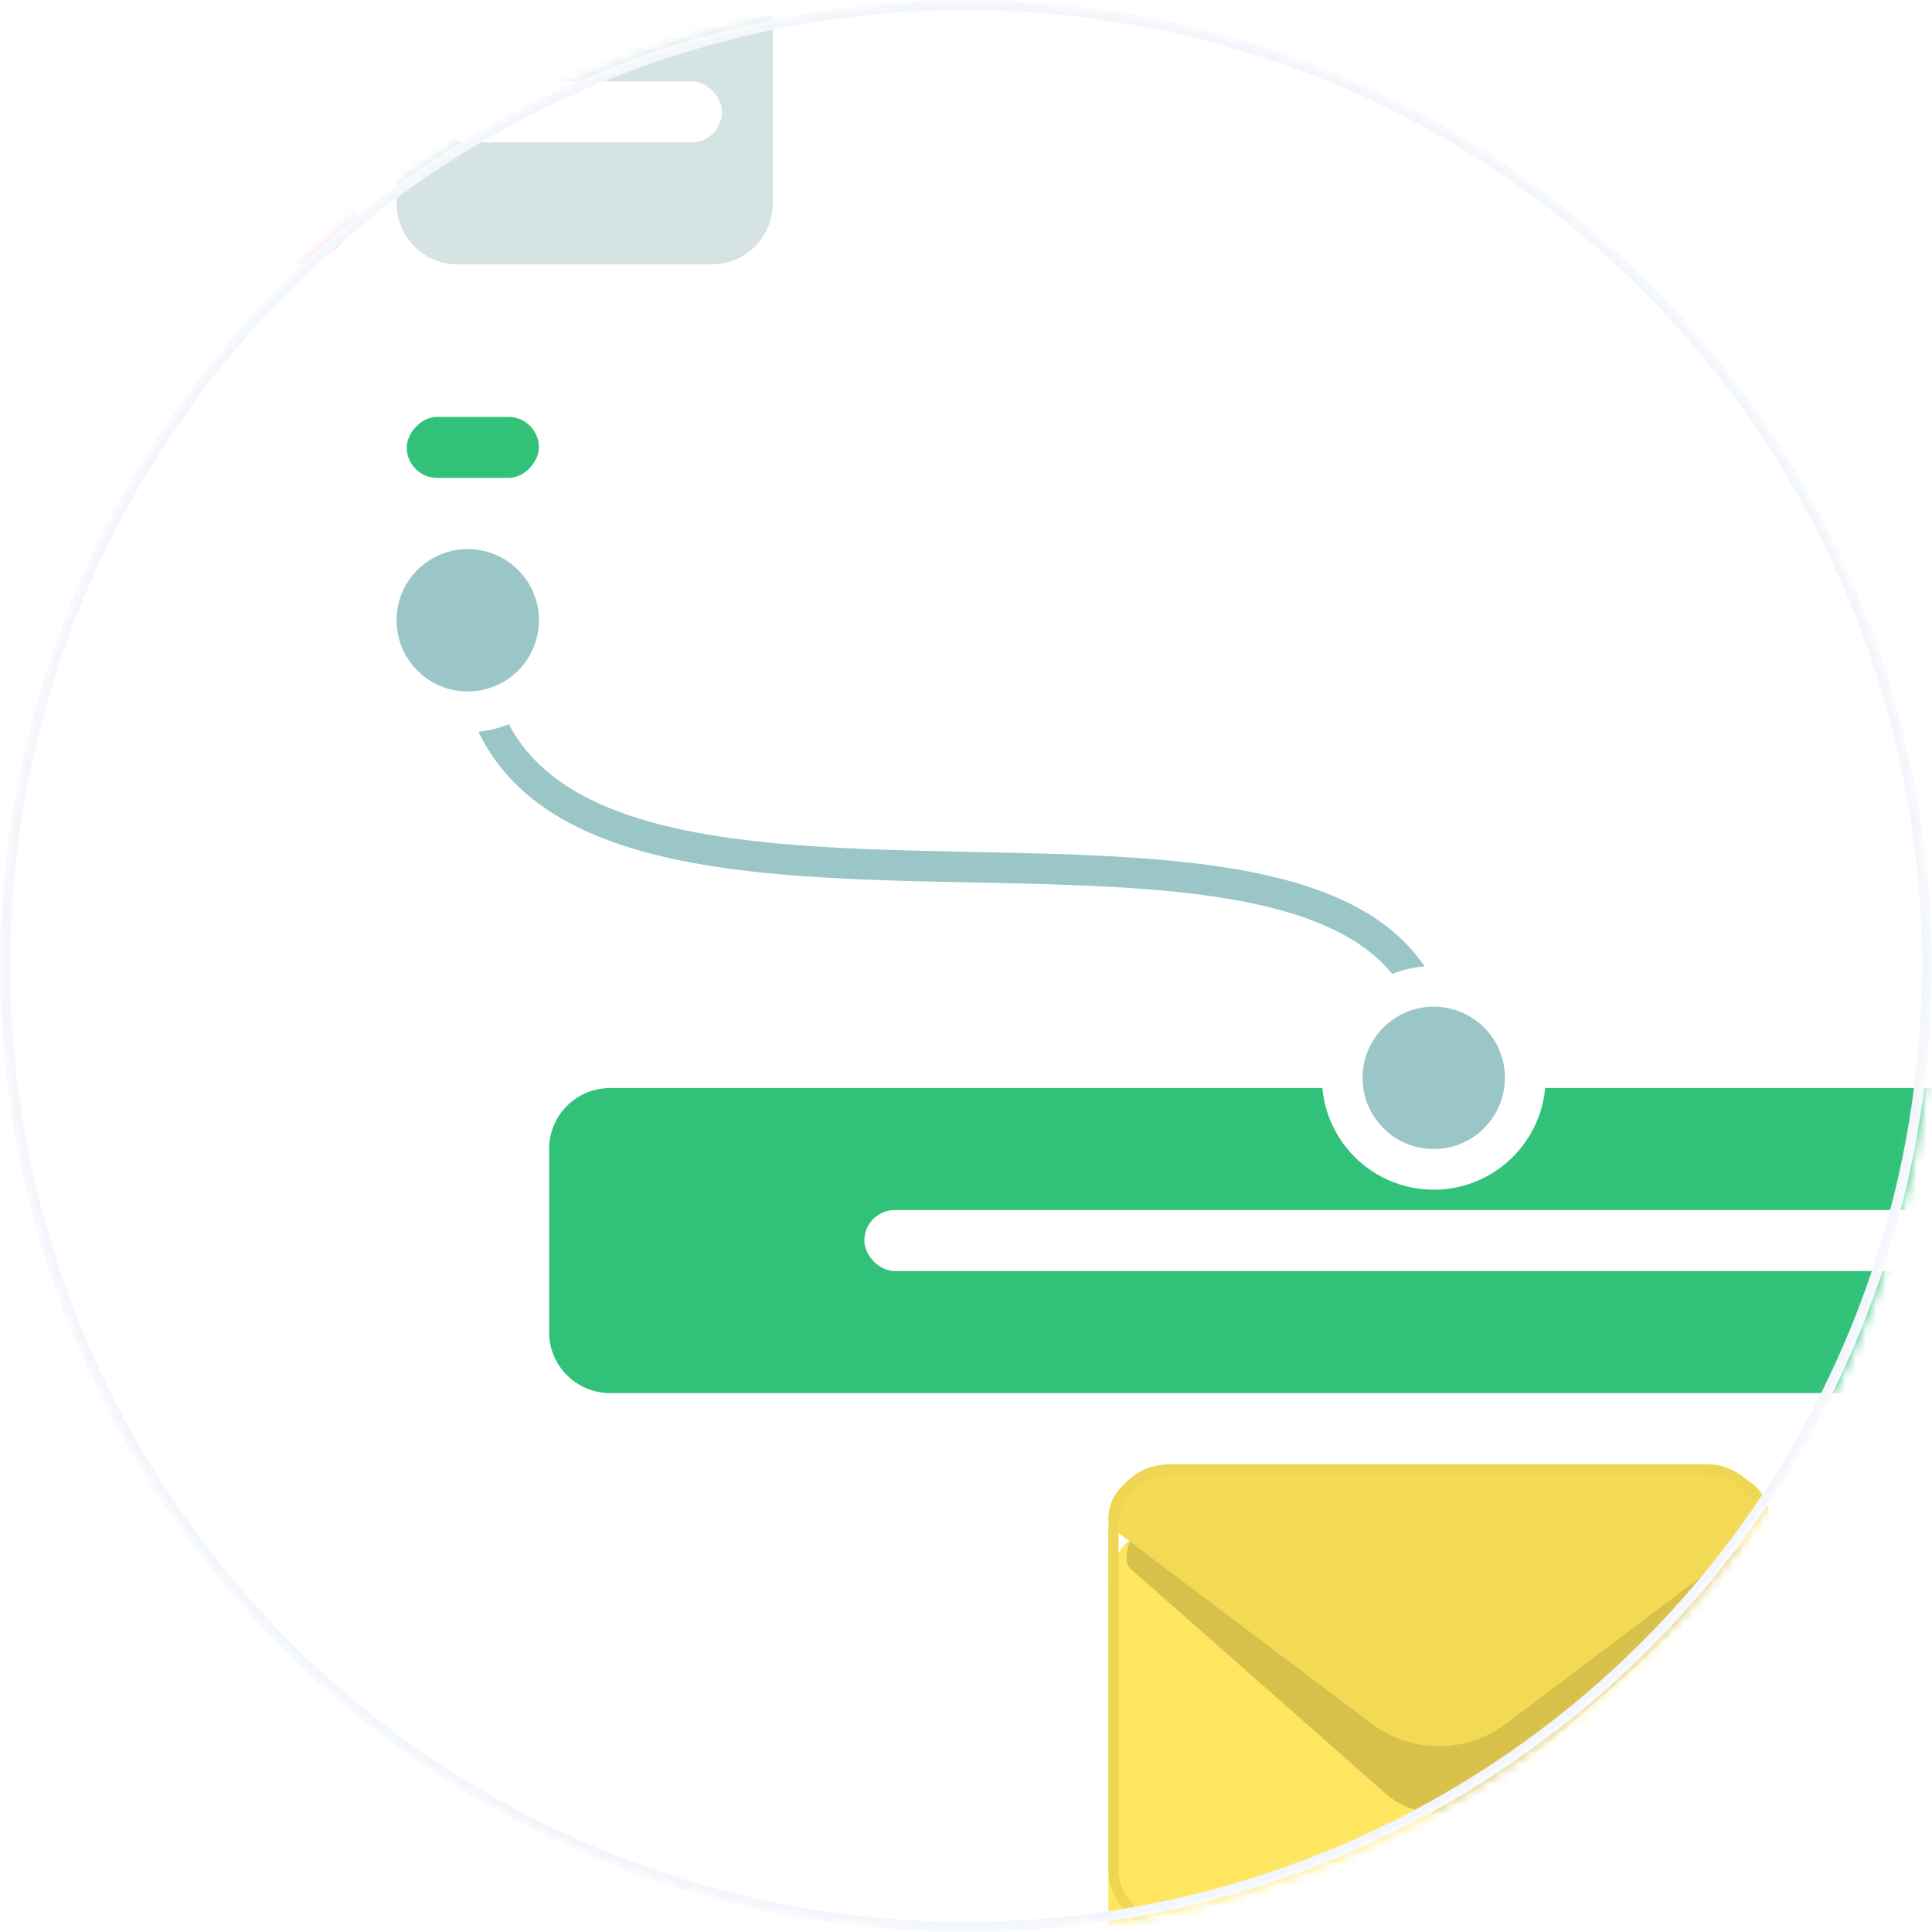 <svg width="190" height="190" viewBox="0 0 190 190" fill="none" xmlns="http://www.w3.org/2000/svg">
<mask id="mask0_945_2553" style="mask-type:alpha" maskUnits="userSpaceOnUse" x="0" y="0" width="190" height="190">
<circle cx="95" cy="95" r="94.5" fill="white" stroke="#F2F6FC"/>
</mask>
<g mask="url(#mask0_945_2553)">
<g filter="url(#filter0_d_945_2553)">
<path d="M52 113C52 108.582 55.582 105 60 105H222C226.418 105 230 108.582 230 113V205C230 209.418 226.418 213 222 213H60C55.582 213 52 209.418 52 205V113Z" fill="white"/>
</g>
<path d="M54 113C54 109.686 56.686 107 60 107H222C225.314 107 228 109.686 228 113V131C228 134.314 225.314 137 222 137H60C56.686 137 54 134.314 54 131V113Z" fill="#31C178"/>
<rect x="85" y="119" width="111.495" height="6" rx="3" fill="white"/>
<g filter="url(#filter1_d_945_2553)">
<rect x="109" y="144" width="65" height="46" rx="6" fill="#FFE660"/>
</g>
<g opacity="0.8" filter="url(#filter2_f_945_2553)">
<path d="M111.264 154.349L136.21 176.337C139.233 179.002 143.767 179.002 146.79 176.337L171.736 154.349C172.043 154.078 172.219 153.688 172.219 153.279C172.219 150.916 170.303 149 167.94 149H115.06C112.697 149 110.781 150.916 110.781 153.279C110.781 153.688 110.957 154.078 111.264 154.349Z" fill="#CDB845"/>
</g>
<path d="M109.569 150.429L134.878 169.508C138.798 172.463 144.202 172.463 148.122 169.508L173.431 150.429C173.789 150.159 174 149.736 174 149.288C174 146.92 172.08 145 169.712 145H113.288C110.92 145 109 146.92 109 149.288C109 149.736 109.211 150.159 109.569 150.429Z" fill="#F3DA54"/>
<rect x="109.5" y="144.5" width="64" height="45" rx="5.5" stroke="#EFD652"/>
<path d="M46.5 62C46.5 105.5 141.5 66 141.5 105.5" stroke="#9AC6C7" stroke-width="3"/>
<circle cx="141" cy="106" r="9" fill="#9AC6C7" stroke="white" stroke-width="4"/>
<g filter="url(#filter3_d_945_2553)">
<path d="M-91 -39C-91 -43.418 -87.418 -47 -83 -47H79C83.418 -47 87 -43.418 87 -39V53C87 57.418 83.418 61 79 61H-83C-87.418 61 -91 57.418 -91 53V-39Z" fill="white"/>
</g>
<rect width="13" height="6" rx="3" transform="matrix(-1 0 0 1 53 41)" fill="#31C178"/>
<path d="M-80 2C-80 -1.314 -77.314 -4 -74 -4H-5C-1.686 -4 1 -1.314 1 2V20C1 23.314 -1.686 26 -5 26H-74C-77.314 26 -80 23.314 -80 20V2Z" fill="#D6E3E3"/>
<path d="M39 2C39 -1.314 41.686 -4 45 -4H70C73.314 -4 76 -1.314 76 2V20C76 23.314 73.314 26 70 26H45C41.686 26 39 23.314 39 20V2Z" fill="#D6E3E3"/>
<path opacity="0.2" d="M5 2C5 -1.314 7.686 -4 11 -4H29C32.314 -4 35 -1.314 35 2V20C35 23.314 32.314 26 29 26H11C7.686 26 5 23.314 5 20V2Z" fill="#F65858"/>
<rect x="43" y="8" width="28" height="6" rx="3" fill="white"/>
<rect x="8" y="8" width="23" height="6" rx="3" fill="#F65858"/>
<circle r="9" transform="matrix(-1 0 0 1 46 61)" fill="#9AC6C7" stroke="white" stroke-width="4"/>
<circle cx="95" cy="95" r="94.5" stroke="#F2F6FC"/>
</g>
<defs>
<filter id="filter0_d_945_2553" x="-18" y="35" width="318" height="248" filterUnits="userSpaceOnUse" color-interpolation-filters="sRGB">
<feFlood flood-opacity="0" result="BackgroundImageFix"/>
<feColorMatrix in="SourceAlpha" type="matrix" values="0 0 0 0 0 0 0 0 0 0 0 0 0 0 0 0 0 0 127 0" result="hardAlpha"/>
<feOffset/>
<feGaussianBlur stdDeviation="35"/>
<feColorMatrix type="matrix" values="0 0 0 0 0.667 0 0 0 0 0.776 0 0 0 0 0.827 0 0 0 0.42 0"/>
<feBlend mode="normal" in2="BackgroundImageFix" result="effect1_dropShadow_945_2553"/>
<feBlend mode="normal" in="SourceGraphic" in2="effect1_dropShadow_945_2553" result="shape"/>
</filter>
<filter id="filter1_d_945_2553" x="101" y="142" width="81" height="62" filterUnits="userSpaceOnUse" color-interpolation-filters="sRGB">
<feFlood flood-opacity="0" result="BackgroundImageFix"/>
<feColorMatrix in="SourceAlpha" type="matrix" values="0 0 0 0 0 0 0 0 0 0 0 0 0 0 0 0 0 0 127 0" result="hardAlpha"/>
<feOffset dy="6"/>
<feGaussianBlur stdDeviation="4"/>
<feComposite in2="hardAlpha" operator="out"/>
<feColorMatrix type="matrix" values="0 0 0 0 0.125 0 0 0 0 0.125 0 0 0 0 0.137 0 0 0 0.08 0"/>
<feBlend mode="normal" in2="BackgroundImageFix" result="effect1_dropShadow_945_2553"/>
<feBlend mode="normal" in="SourceGraphic" in2="effect1_dropShadow_945_2553" result="shape"/>
</filter>
<filter id="filter2_f_945_2553" x="101.781" y="140" width="79.439" height="47.336" filterUnits="userSpaceOnUse" color-interpolation-filters="sRGB">
<feFlood flood-opacity="0" result="BackgroundImageFix"/>
<feBlend mode="normal" in="SourceGraphic" in2="BackgroundImageFix" result="shape"/>
<feGaussianBlur stdDeviation="4.5" result="effect1_foregroundBlur_945_2553"/>
</filter>
<filter id="filter3_d_945_2553" x="-161" y="-117" width="318" height="248" filterUnits="userSpaceOnUse" color-interpolation-filters="sRGB">
<feFlood flood-opacity="0" result="BackgroundImageFix"/>
<feColorMatrix in="SourceAlpha" type="matrix" values="0 0 0 0 0 0 0 0 0 0 0 0 0 0 0 0 0 0 127 0" result="hardAlpha"/>
<feOffset/>
<feGaussianBlur stdDeviation="35"/>
<feColorMatrix type="matrix" values="0 0 0 0 0.667 0 0 0 0 0.776 0 0 0 0 0.827 0 0 0 0.42 0"/>
<feBlend mode="normal" in2="BackgroundImageFix" result="effect1_dropShadow_945_2553"/>
<feBlend mode="normal" in="SourceGraphic" in2="effect1_dropShadow_945_2553" result="shape"/>
</filter>
</defs>
</svg>

